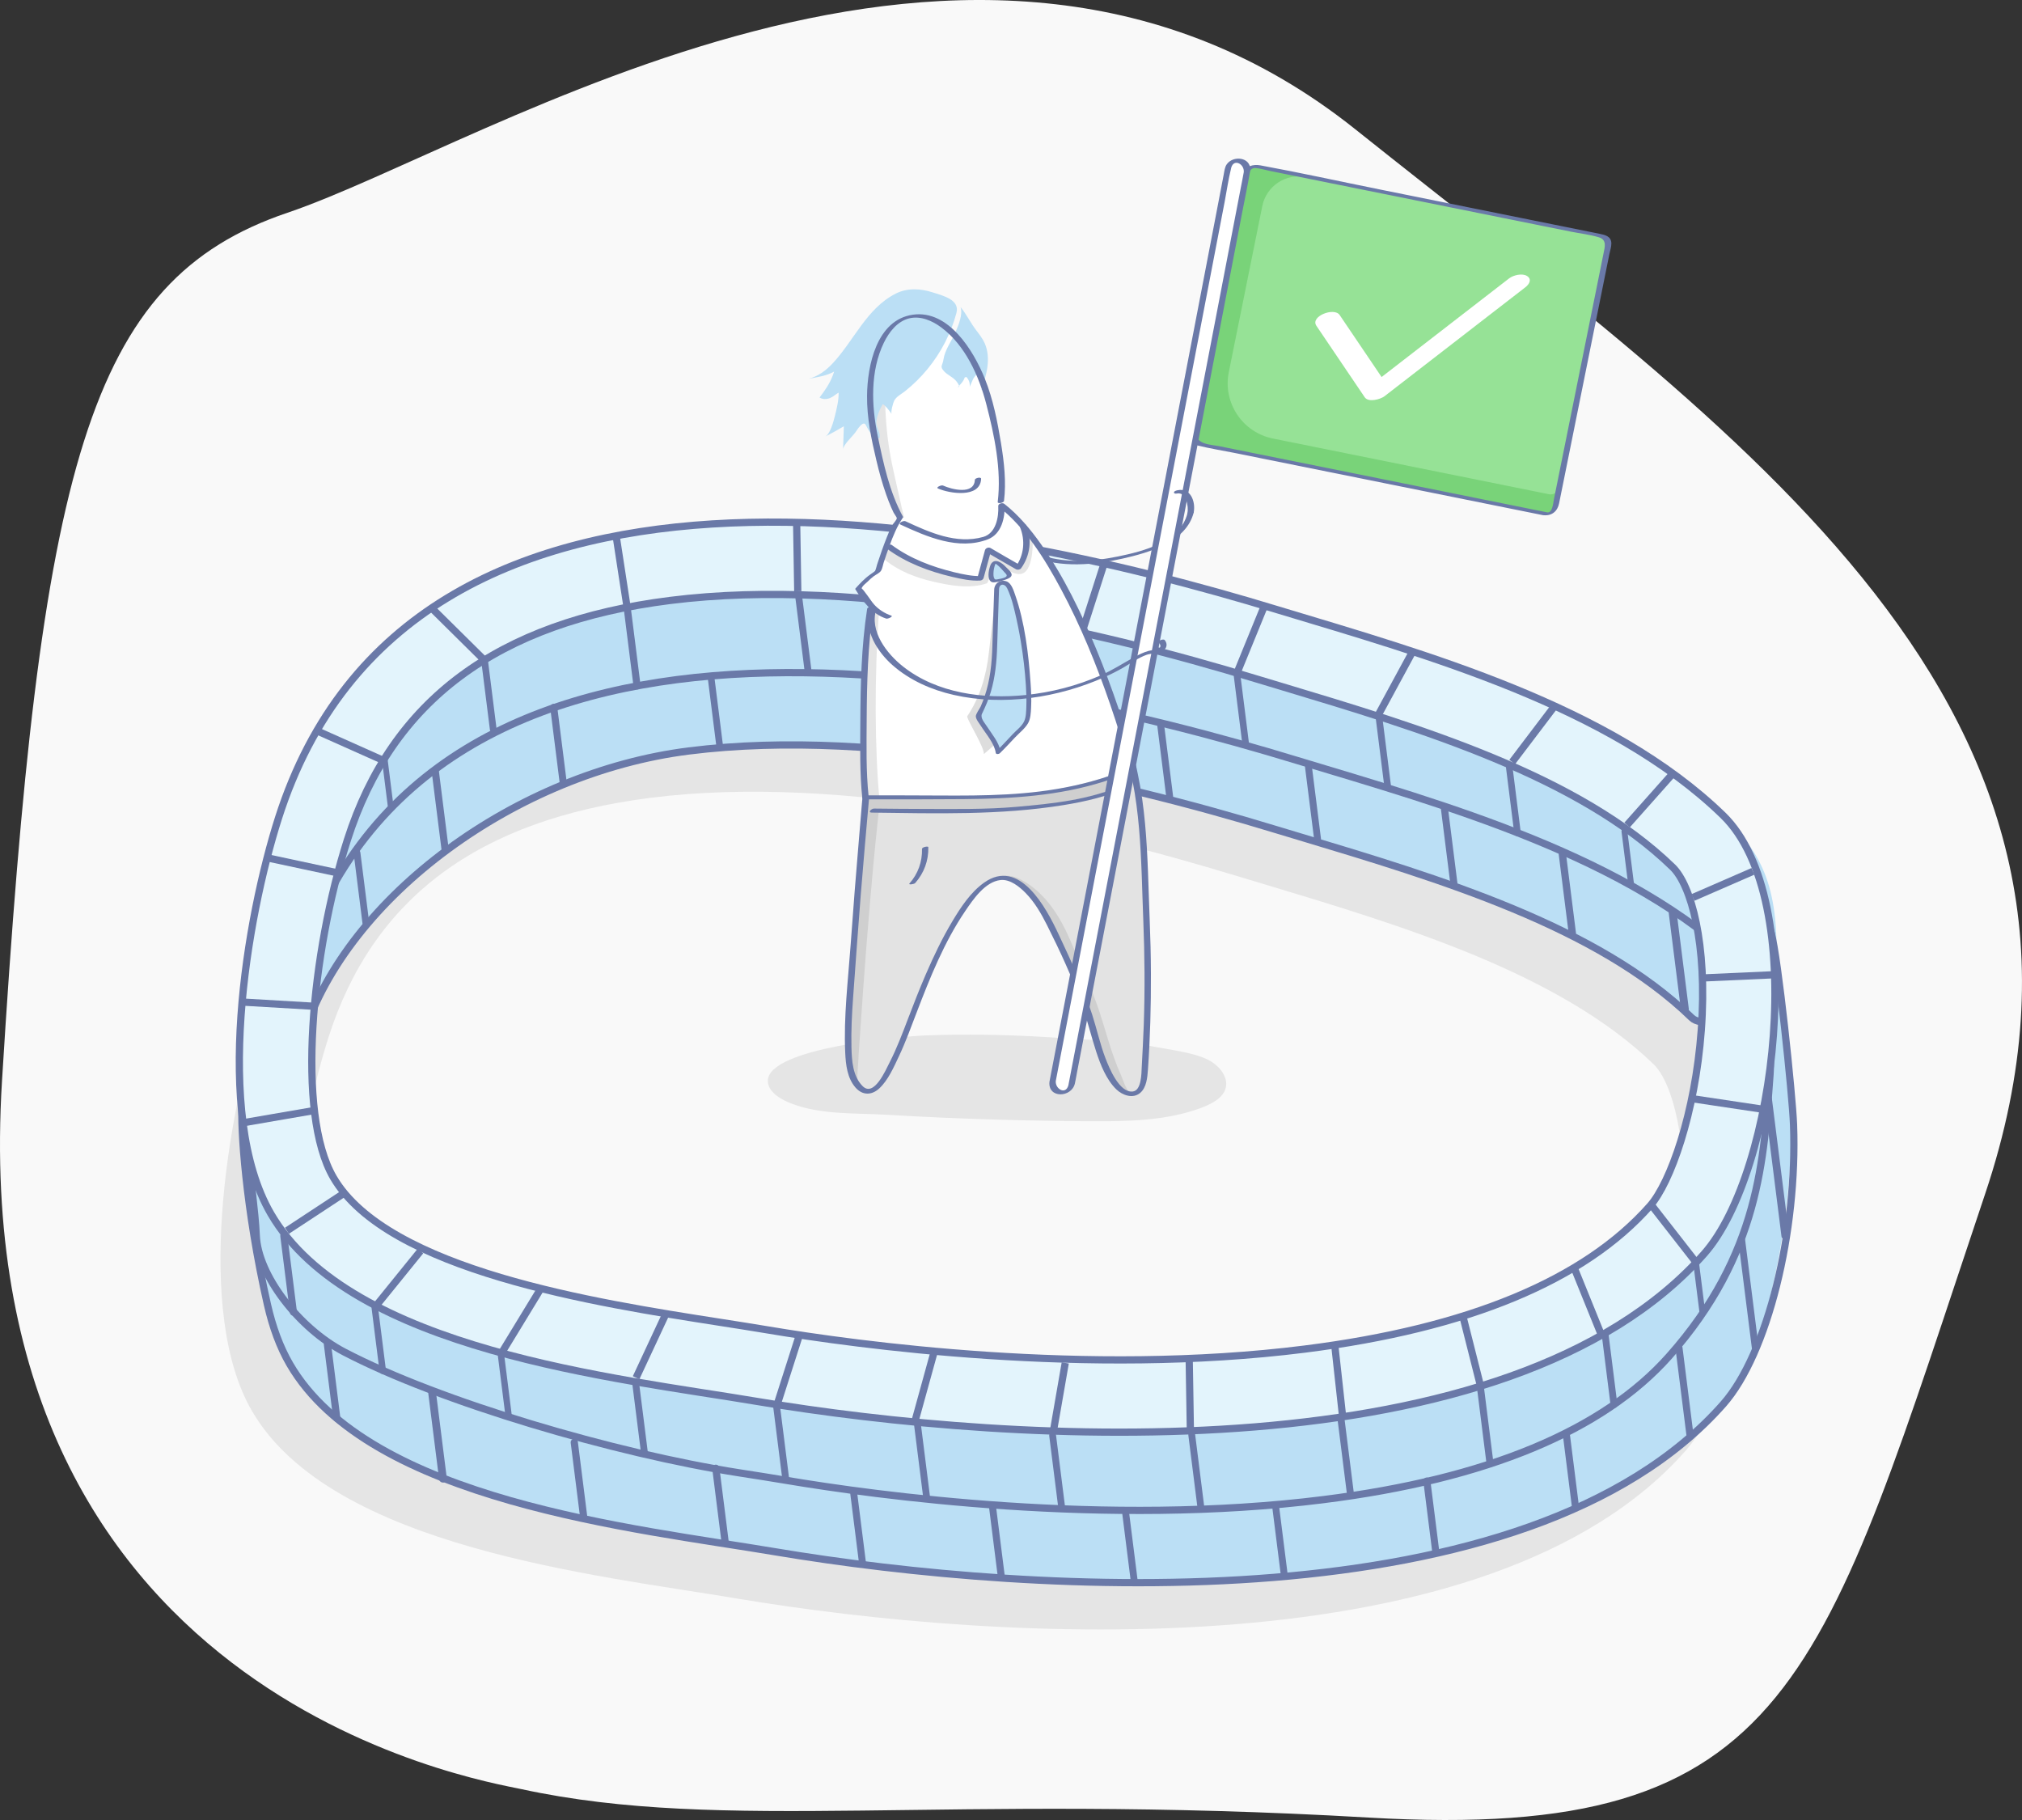 <?xml version="1.0" encoding="UTF-8"?> <!-- Generator: Adobe Illustrator 16.0.0, SVG Export Plug-In . SVG Version: 6.00 Build 0) --> <svg xmlns="http://www.w3.org/2000/svg" xmlns:xlink="http://www.w3.org/1999/xlink" id="Capa_1" x="0px" y="0px" width="529.996px" height="477px" viewBox="556 0 529.996 477" xml:space="preserve"><rect x="556" y="0" width="529.996" height="477" fill="#333333" stroke="none"/> <g> <path fill="#F9F9F9" d="M692.683,468.911c-11.224-2.43-146.087-24.299-136.16-185.6c9.929-161.298,22.39-209.804,74.822-227.552 c52.433-17.747,179.887-101.725,279.901-21.876c100.014,79.85,207.936,151.467,165.107,278.962 c-42.828,127.494-49.842,170.021-161.577,163.517C803.04,469.856,746.058,480.46,692.683,468.911z"></path> </g> <g> <path fill="#E5E5E5" d="M1002.68,265.382c-29.62-28.738-78.001-42.154-116.641-53.827 c-80.775-24.669-227.438-53.571-261.971,54.508c-8.367,26.183-17.206,77.641-2.007,103.761 c20.88,35.877,90.843,43.032,127.065,49.117c68.589,11.519,197.41,19.337,248.635-38.654 C1016.728,358.814,1025.492,287.514,1002.68,265.382z M996.992,321.694c-1.605,21.851-8.117,40.033-13.428,46.048 c-17.236,19.513-47.688,32.145-90.5,37.541c-0.003,0-0.003,0-0.006,0c-57.159,7.203-117.503-1.115-140.793-5.026 c-3.853-0.647-8.022-1.299-12.437-1.986c-32.618-5.089-87.208-13.606-101.392-37.975c-9.804-16.852-5.725-59.04,3.68-88.465 c11.669-36.525,39.313-57.05,84.513-62.747c50.578-6.375,111.597,7.679,153.875,20.59c2.131,0.644,4.234,1.276,6.362,1.917 c36.514,10.97,77.9,23.406,102.619,47.39C994.271,283.623,998.662,298.97,996.992,321.694z"></path> <path fill="#BBDFF5" d="M1007.621,213.676c-29.619-28.737-78.001-42.153-116.642-53.827 c-80.774-24.669-227.435-53.57-261.971,54.508c-7.702,24.101-15.785,69.602-5.171,97.061c-0.044,1.131-1.392-1.52-1.413-0.395 c-0.299,16.227,3.143,35.524,9.55,46.535c20.878,35.877,90.842,43.033,127.063,49.116c68.588,11.519,197.414,19.337,248.636-38.654 c13.114-14.846,20.657-60.363,17.058-93.046c-0.787-7.149-1.16-14.896-3.189-20.215 C1022.494,233.041,1018.284,224.021,1007.621,213.676z M1002.402,269.929c-1.606,21.852-8.119,40.034-13.43,46.048 c-17.236,19.514-47.688,32.145-90.498,37.541c-0.003,0-0.003,0-0.006,0c-57.16,7.204-117.503-1.115-140.794-5.028 c-3.853-0.646-8.022-1.296-12.436-1.985c-32.618-5.088-87.209-13.604-101.391-37.974c-5.424-9.32-6.593-26.395-4.971-44.77 c14.95-33.322,56.103-61.703,98.132-67c50.58-6.375,111.597,7.679,153.878,20.591c2.128,0.644,4.233,1.275,6.359,1.916 c36.515,10.971,77.901,23.406,102.621,47.389c0.67,0.652,1.596,0.957,2.677,1.078 C1002.503,268.458,1002.456,269.189,1002.402,269.929z"></path> <path fill="none" stroke="#6A79A8" stroke-width="1.895" stroke-miterlimit="10" d="M895.952,199.29 c-80.775-24.668-227.436-53.57-261.973,54.509c-4.063,12.716-13.025,16.914-14.502,35.756c-0.446,5.675,0.869,27.112,6.635,52.413 c1.318,5.782,3.23,11.067,5.862,15.591c20.878,35.877,90.842,43.033,127.063,49.116c68.588,11.519,197.414,19.337,248.636-38.654 c11.687-13.229,19.497-45.368,18.44-73.272c-0.3-7.903-4.037-43.626-5.876-50.325c-2.203-8.037-2.868,13.33-7.647,8.694 C982.971,224.38,934.592,210.964,895.952,199.29z"></path> <path fill="none" stroke="#6A79A8" stroke-width="1.895" stroke-miterlimit="10" d="M902.972,393.02 c-57.161,7.203-117.505-1.117-140.797-5.029c-3.85-0.648-8.02-1.297-12.435-1.985c-32.617-5.09-78.523-18.608-103.512-31.67 c-11.939-6.24-22.647-20.162-23.059-30.551c-0.5-12.651-5.584-32.97,2.354-47.693c5.36-9.941,7.795,2.064,9.946-4.66 c11.669-36.525,55.873-68.915,101.071-74.612c50.579-6.375,111.596,7.679,153.876,20.591c2.129,0.645,4.233,1.276,6.36,1.915 c36.515,10.972,77.901,23.408,102.62,47.391c4.786,4.642,22.235-7.889,20.564,14.834c-1.604,21.852-2.654,47.122-26.488,73.927 c-17.298,19.457-47.686,32.146-90.497,37.541C902.974,393.018,902.974,393.018,902.972,393.02z"></path> <path fill="#E3F4FC" d="M1007.621,213.676c-29.619-28.737-78.001-42.153-116.642-53.827 c-80.774-24.669-227.435-53.57-261.971,54.508c-8.366,26.183-17.204,77.639-2.006,103.762 c20.878,35.876,90.843,43.031,127.064,49.115c68.589,11.52,197.412,19.336,248.635-38.655 C1021.669,307.106,1030.431,235.809,1007.621,213.676z M1001.932,269.988c-1.605,21.852-8.116,40.034-13.43,46.049 c-17.235,19.514-47.687,32.144-90.499,37.541c-0.002,0-0.002,0-0.005,0c-57.159,7.203-117.503-1.116-140.794-5.028 c-3.852-0.646-8.021-1.297-12.436-1.986c-32.616-5.087-87.208-13.604-101.39-37.973c-9.805-16.852-5.727-59.041,3.677-88.465 c11.672-36.525,39.314-57.049,84.513-62.747c50.58-6.375,111.598,7.678,153.876,20.591c2.131,0.644,4.234,1.274,6.361,1.915 c36.515,10.971,77.901,23.407,102.62,47.39C999.212,231.917,1003.602,247.264,1001.932,269.988z"></path> <path fill="none" stroke="#6A79A8" stroke-width="1.895" stroke-miterlimit="10" d="M897.999,353.577 c-57.159,7.203-117.503-1.116-140.794-5.028c-3.852-0.646-8.021-1.297-12.436-1.986c-32.616-5.087-87.208-13.604-101.39-37.973 c-9.805-16.852-5.727-59.041,3.677-88.465c11.672-36.525,39.314-57.049,84.513-62.747c50.58-6.375,111.598,7.678,153.876,20.591 c2.131,0.644,4.234,1.274,6.361,1.915c36.515,10.971,77.901,23.407,102.62,47.39c4.786,4.643,9.176,19.99,7.506,42.713 c-1.605,21.852-8.116,40.034-13.43,46.049c-17.235,19.514-47.687,32.144-90.499,37.541 C898.001,353.577,898.001,353.577,897.999,353.577z"></path> <line fill="none" stroke="#6A79A8" stroke-width="1.895" stroke-linecap="round" stroke-miterlimit="10" x1="708.976" y1="397.451" x2="706.529" y2="378.029"></line> <line fill="none" stroke="#6A79A8" stroke-width="1.895" stroke-linecap="round" stroke-miterlimit="10" x1="644.271" y1="371.688" x2="641.824" y2="352.264"></line> <line fill="none" stroke="#6A79A8" stroke-width="2.038" stroke-linecap="round" stroke-miterlimit="10" x1="672.102" y1="387.541" x2="669.269" y2="365.062"></line> <line fill="none" stroke="#6A79A8" stroke-width="1.854" stroke-linecap="round" stroke-miterlimit="10" x1="632.912" y1="343.903" x2="630.389" y2="323.878"></line> <line fill="none" stroke="#6A79A8" stroke-width="1.705" stroke-linecap="round" stroke-miterlimit="10" x1="656.325" y1="359.262" x2="654.19" y2="342.324"></line> <line fill="none" stroke="#6A79A8" stroke-width="1.489" stroke-linecap="round" stroke-miterlimit="10" x1="658.437" y1="211.621" x2="656.81" y2="198.709"></line> <line fill="none" stroke="#6A79A8" stroke-width="1.773" stroke-linecap="round" stroke-miterlimit="10" x1="651.889" y1="241.868" x2="649.581" y2="223.556"></line> <line fill="none" stroke="#6A79A8" stroke-width="1.891" stroke-linecap="round" stroke-miterlimit="10" x1="672.695" y1="222.793" x2="670.069" y2="201.962"></line> <line fill="none" stroke="#6A79A8" stroke-width="1.854" stroke-linecap="round" stroke-miterlimit="10" x1="703.663" y1="205.404" x2="701.139" y2="185.384"></line> <line fill="none" stroke="#6A79A8" stroke-width="1.75" stroke-linecap="round" stroke-miterlimit="10" x1="744.624" y1="195.378" x2="742.374" y2="177.533"></line> <line fill="none" stroke="#6A79A8" stroke-width="1.864" stroke-linecap="round" stroke-miterlimit="10" x1="722.979" y1="179.758" x2="720.429" y2="159.52"></line> <line fill="none" stroke="#6A79A8" stroke-width="1.75" stroke-linecap="round" stroke-miterlimit="10" x1="790.083" y1="196.501" x2="787.833" y2="178.656"></line> <line fill="none" stroke="#6A79A8" stroke-width="1.75" stroke-linecap="round" stroke-miterlimit="10" x1="825.534" y1="200.654" x2="823.285" y2="182.81"></line> <line fill="none" stroke="#6A79A8" stroke-width="1.803" stroke-linecap="round" stroke-miterlimit="10" x1="767.753" y1="175.44" x2="765.367" y2="156.509"></line> <line fill="none" stroke="#6A79A8" stroke-width="1.803" stroke-linecap="round" stroke-miterlimit="10" x1="803.994" y1="178.831" x2="801.606" y2="159.899"></line> <line fill="none" stroke="#6A79A8" stroke-width="1.803" stroke-linecap="round" stroke-miterlimit="10" x1="841.703" y1="185.132" x2="839.317" y2="166.199"></line> <line fill="none" stroke="#6A79A8" stroke-width="1.75" stroke-linecap="round" stroke-miterlimit="10" x1="882.521" y1="195.019" x2="880.272" y2="177.175"></line> <line fill="none" stroke="#6A79A8" stroke-width="1.75" stroke-linecap="round" stroke-miterlimit="10" x1="919.722" y1="206.027" x2="917.472" y2="188.182"></line> <line fill="none" stroke="#6A79A8" stroke-width="1.718" stroke-linecap="round" stroke-miterlimit="10" x1="953.766" y1="218.314" x2="951.6" y2="201.123"></line> <line fill="none" stroke="#6A79A8" stroke-width="1.534" stroke-linecap="round" stroke-miterlimit="10" x1="983.514" y1="231.586" x2="981.787" y2="217.878"></line> <line fill="none" stroke="#6A79A8" stroke-width="1.864" stroke-linecap="round" stroke-miterlimit="10" x1="937.131" y1="231.905" x2="934.581" y2="211.669"></line> <line fill="none" stroke="#6A79A8" stroke-width="1.913" stroke-linecap="round" stroke-miterlimit="10" x1="968.131" y1="244.577" x2="965.443" y2="223.254"></line> <line fill="none" stroke="#6A79A8" stroke-width="2.081" stroke-linecap="round" stroke-miterlimit="10" x1="997.624" y1="264.49" x2="994.444" y2="239.257"></line> <line fill="none" stroke="#6A79A8" stroke-width="1.803" stroke-linecap="round" stroke-miterlimit="10" x1="862.594" y1="208.805" x2="860.208" y2="189.873"></line> <line fill="none" stroke="#6A79A8" stroke-width="1.803" stroke-linecap="round" stroke-miterlimit="10" x1="901.344" y1="219.838" x2="898.958" y2="200.906"></line> <line fill="none" stroke="#6A79A8" stroke-width="1.761" stroke-linecap="round" stroke-miterlimit="10" x1="685.286" y1="191.141" x2="683.009" y2="173.079"></line> <line fill="none" stroke="#6A79A8" stroke-width="1.673" stroke-linecap="round" stroke-miterlimit="10" x1="689.335" y1="371.172" x2="687.28" y2="354.862"></line> <line fill="none" stroke="#6A79A8" stroke-width="1.792" stroke-linecap="round" stroke-miterlimit="10" x1="724.955" y1="381.055" x2="722.595" y2="362.345"></line> <line fill="none" stroke="#6A79A8" stroke-width="1.792" stroke-linecap="round" stroke-miterlimit="10" x1="761.912" y1="387.295" x2="759.553" y2="368.586"></line> <line fill="none" stroke="#6A79A8" stroke-width="1.792" stroke-linecap="round" stroke-miterlimit="10" x1="798.847" y1="392.116" x2="796.489" y2="373.407"></line> <line fill="none" stroke="#6A79A8" stroke-width="1.792" stroke-linecap="round" stroke-miterlimit="10" x1="834.265" y1="394.918" x2="831.908" y2="376.209"></line> <line fill="none" stroke="#6A79A8" stroke-width="1.792" stroke-linecap="round" stroke-miterlimit="10" x1="870.729" y1="394.744" x2="868.372" y2="376.035"></line> <line fill="none" stroke="#6A79A8" stroke-width="1.829" stroke-linecap="round" stroke-miterlimit="10" x1="910.008" y1="391.847" x2="907.552" y2="372.361"></line> <line fill="none" stroke="#6A79A8" stroke-width="1.79" stroke-linecap="round" stroke-miterlimit="10" x1="979.044" y1="368.14" x2="976.693" y2="349.483"></line> <line fill="none" stroke="#6A79A8" stroke-width="1.506" stroke-linecap="round" stroke-miterlimit="10" x1="1002.227" y1="344.054" x2="1000.562" y2="330.838"></line> <line fill="none" stroke="#6A79A8" stroke-width="1.829" stroke-linecap="round" stroke-miterlimit="10" x1="946.561" y1="383.609" x2="944.105" y2="364.12"></line> <line fill="none" stroke="#6A79A8" stroke-width="1.895" stroke-linecap="round" stroke-miterlimit="10" x1="746.077" y1="404.239" x2="743.628" y2="384.816"></line> <line fill="none" stroke="#6A79A8" stroke-width="1.823" stroke-linecap="round" stroke-miterlimit="10" x1="782.043" y1="409.397" x2="779.777" y2="391.41"></line> <line fill="none" stroke="#6A79A8" stroke-width="1.839" stroke-linecap="round" stroke-miterlimit="10" x1="818.454" y1="413.171" x2="816.148" y2="394.881"></line> <line fill="none" stroke="#6A79A8" stroke-width="1.814" stroke-linecap="round" stroke-miterlimit="10" x1="853.313" y1="414.473" x2="851.069" y2="396.674"></line> <line fill="none" stroke="#6A79A8" stroke-width="1.804" stroke-linecap="round" stroke-miterlimit="10" x1="892.618" y1="412.71" x2="890.399" y2="395.109"></line> <line fill="none" stroke="#6A79A8" stroke-width="1.854" stroke-linecap="round" stroke-miterlimit="10" x1="932.346" y1="406.75" x2="930.002" y2="388.154"></line> <line fill="none" stroke="#6A79A8" stroke-width="1.854" stroke-linecap="round" stroke-miterlimit="10" x1="968.962" y1="394.992" x2="966.618" y2="376.395"></line> <line fill="none" stroke="#6A79A8" stroke-width="1.854" stroke-linecap="round" stroke-miterlimit="10" x1="998.948" y1="375.973" x2="996.09" y2="353.306"></line> <line fill="none" stroke="#6A79A8" stroke-width="1.798" stroke-linecap="round" stroke-miterlimit="10" x1="1016.091" y1="353.299" x2="1012.536" y2="325.087"></line> <line fill="none" stroke="#6A79A8" stroke-width="2.025" stroke-linecap="round" stroke-miterlimit="10" x1="1023.953" y1="323.888" x2="1019.439" y2="288.083"></line> <path fill="#BBDFF5" d="M678.375,287.397"></path> <path fill="none" stroke="#6A79A8" stroke-width="1.895" stroke-miterlimit="10" d="M890.979,159.849 c-80.774-24.669-227.435-53.57-261.971,54.508c-8.366,26.183-17.204,77.639-2.006,103.762 c20.878,35.876,90.843,43.031,127.064,49.115c68.589,11.52,197.412,19.336,248.635-38.655 c18.968-21.474,27.729-92.77,4.919-114.903C978.001,184.939,929.62,171.523,890.979,159.849z"></path> <path fill="#BBDFF5" d="M656.004,199.31"></path> <line fill="none" stroke="#6A79A8" stroke-width="1.895" stroke-miterlimit="10" x1="656.884" y1="199.485" x2="638.397" y2="191.232"></line> <line fill="none" stroke="#6A79A8" stroke-width="1.895" stroke-miterlimit="10" x1="683.009" y1="173.079" x2="669.622" y2="159.839"></line> <line fill="none" stroke="#6A79A8" stroke-width="1.895" stroke-miterlimit="10" x1="720.429" y1="159.52" x2="717.611" y2="141.205"></line> <line fill="none" stroke="#6A79A8" stroke-width="1.895" stroke-miterlimit="10" x1="765.106" y1="154.953" x2="764.808" y2="136.686"></line> <line fill="none" stroke="#6A79A8" stroke-width="1.895" stroke-miterlimit="10" x1="801.646" y1="158.929" x2="806.521" y2="140.866"></line> <line fill="none" stroke="#6A79A8" stroke-width="1.895" stroke-miterlimit="10" x1="839.668" y1="165.577" x2="845.212" y2="148.289"></line> <line fill="none" stroke="#6A79A8" stroke-width="1.895" stroke-miterlimit="10" x1="880.438" y1="175.884" x2="887.214" y2="159.299"></line> <line fill="none" stroke="#6A79A8" stroke-width="1.895" stroke-miterlimit="10" x1="917.336" y1="187.25" x2="926.156" y2="170.98"></line> <line fill="none" stroke="#6A79A8" stroke-width="1.895" stroke-miterlimit="10" x1="952.372" y1="199.709" x2="963.165" y2="185.478"></line> <line fill="none" stroke="#6A79A8" stroke-width="1.895" stroke-miterlimit="10" x1="982.483" y1="216.221" x2="994.507" y2="202.693"></line> <line fill="none" stroke="#6A79A8" stroke-width="1.895" stroke-miterlimit="10" x1="999.751" y1="235.211" x2="1015.477" y2="228.366"></line> <line fill="none" stroke="#6A79A8" stroke-width="1.895" stroke-miterlimit="10" x1="1002.694" y1="256.291" x2="1020.327" y2="255.499"></line> <line fill="none" stroke="#6A79A8" stroke-width="1.895" stroke-miterlimit="10" x1="988.972" y1="315.977" x2="1000.562" y2="330.838"></line> <line fill="none" stroke="#6A79A8" stroke-width="1.895" stroke-miterlimit="10" x1="999.242" y1="287.903" x2="1017.901" y2="290.698"></line> <line fill="none" stroke="#6A79A8" stroke-width="1.895" stroke-miterlimit="10" x1="975.934" y1="350.333" x2="968.876" y2="332.917"></line> <line fill="none" stroke="#6A79A8" stroke-width="1.895" stroke-miterlimit="10" x1="944.128" y1="363.494" x2="939.571" y2="345.477"></line> <line fill="none" stroke="#6A79A8" stroke-width="1.895" stroke-miterlimit="10" x1="907.883" y1="370.924" x2="905.893" y2="352.868"></line> <line fill="none" stroke="#6A79A8" stroke-width="1.895" stroke-miterlimit="10" x1="868.008" y1="374.519" x2="867.708" y2="356.251"></line> <line fill="none" stroke="#6A79A8" stroke-width="1.895" stroke-miterlimit="10" x1="832.071" y1="375.331" x2="835.22" y2="357.199"></line> <line fill="none" stroke="#6A79A8" stroke-width="1.895" stroke-miterlimit="10" x1="795.919" y1="372.164" x2="800.829" y2="354.385"></line> <line fill="none" stroke="#6A79A8" stroke-width="1.895" stroke-miterlimit="10" x1="759.553" y1="368.586" x2="765.417" y2="350.267"></line> <line fill="none" stroke="#6A79A8" stroke-width="1.895" stroke-miterlimit="10" x1="722.732" y1="361.082" x2="730.387" y2="344.671"></line> <line fill="none" stroke="#6A79A8" stroke-width="1.895" stroke-miterlimit="10" x1="687.807" y1="354.044" x2="697.999" y2="337.313"></line> <line fill="none" stroke="#6A79A8" stroke-width="1.895" stroke-miterlimit="10" x1="654.605" y1="342.201" x2="666.205" y2="327.878"></line> <line fill="none" stroke="#6A79A8" stroke-width="1.895" stroke-miterlimit="10" x1="631.212" y1="322.565" x2="645.74" y2="313.011"></line> <line fill="none" stroke="#6A79A8" stroke-width="1.895" stroke-miterlimit="10" x1="619.64" y1="294.277" x2="638.114" y2="291.09"></line> <line fill="none" stroke="#6A79A8" stroke-width="1.895" stroke-miterlimit="10" x1="619.079" y1="262.598" x2="638.877" y2="263.761"></line> <line fill="none" stroke="#6A79A8" stroke-width="1.895" stroke-miterlimit="10" x1="626.043" y1="224.824" x2="644.561" y2="228.782"></line> </g> <g id="_x2018_ëîé_x5F_1_x5F_1_x5F_"> </g> <path id="XMLID_15_" fill="#E5E5E5" d="M757.26,283.194c-0.02,0.534,0.098,1.092,0.363,1.669c0.93,2.027,3.313,3.366,5.696,4.305 c7.751,3.052,16.757,2.503,25.085,2.997c9.739,0.577,19.488,1.001,29.24,1.282c7.909,0.229,15.819,0.361,23.73,0.409 c9.949,0.06,20.219-0.06,29.377-3.468c2.639-0.982,5.336-2.358,6.308-4.603c1.334-3.082-1.288-6.624-4.828-8.237 c-4.121-1.877-10.234-2.51-14.856-3.439c-6.822-1.373-14.366-1.428-21.327-1.93c-12.466-0.9-24.989-1.298-37.464-0.808 C792.183,271.624,757.544,274.635,757.26,283.194z"></path> <g> <g> <path fill="#6A79A8" d="M826.683,146.006c7.519,2.809,15.916,2.121,23.601,0.387c6.797-1.533,16.721-4.347,18.615-12.14 c0.136-0.558-1.521-0.282-1.648,0.258c-1.833,7.528-11.63,9.986-18.2,11.33c-6.905,1.41-14.341,1.873-21.053-0.633 C827.523,145.031,826.024,145.761,826.683,146.006L826.683,146.006z"></path> </g> <g> <path fill="#CFCFCF" d="M856.856,241.116c0.345-12.5-1.896-28.388-4.084-40.771c-0.498-2.807-7.843,1.747-11.309,2.077 c-5.296,0.501-10.665,1.093-16.001,1.054c-10.445-0.078-40.716-6.431-40.716-6.431c-1.118,0.049-3.761,34.931-4,37.919 c-0.771,9.71-1.761,19.374-1.954,29.125c-0.104,5.238-1.923,16.583,2.558,20.944c0.475,0.458,0.885,0.911,1.616,1.028 c3.249,0.522,5.903-4.893,6.978-6.811c6.928-12.346,8.909-26.403,15.246-39.029c1.422-2.832,3.078-5.695,5.794-7.605 c2.633-1.849,6.906-3.913,10.059-2.15c6.798,3.796,10.607,12.859,13.771,19.234c2.659,5.357,4.864,10.899,6.587,16.555 c1.622,5.326,2.649,10.776,5.63,15.683c1.222,2.021,2.693,4.438,5.416,4.717c3.313,0.34,3.566-8.021,3.805-9.609 c1.123-7.504,0.726-14.974,0.902-22.503C857.256,250.087,856.73,245.573,856.856,241.116z"></path> <path fill="#E3E3E3" d="M856.511,241.091c0.347-12.502-0.68-26.554-3.739-40.746c-0.602-2.785-7.843,1.747-11.309,2.077 c-5.296,0.501-10.665,1.093-16.001,1.054c-10.445-0.078-37.193-6.426-37.193-6.426c-0.656,2.242-3.081,26.588-3.307,29.063 c-1.311,14.346-2.443,28.707-3.402,43.079c-0.208,3.107-0.468,6.221-0.614,9.331c-0.083,1.787-0.607,4.896,0.404,6.511 c0.354,0.563,0.885,0.911,1.616,1.028c3.249,0.522,5.557-4.913,6.63-6.826c6.927-12.35,8.478-24.983,17.657-39.002 c1.735-2.649,3.421-5.691,6.138-7.601c4.399-3.092,6.336-4.338,11.006-1.651c5.606,3.225,9.371,9.134,11.906,14.951 c2.558,5.867,5.3,11.813,7.407,17.86c2.089,5.988,3.5,12.274,6.149,18.048c0.601,1.312,1.52,4.901,3.12,4.794 c1.121-0.077,1.869-1.539,2.279-2.432c1.016-2.208,0.624-4.756,0.98-7.142c1.122-7.504,0.394-15.017,0.568-22.548 C856.915,250.058,856.387,245.546,856.511,241.091z"></path> <g> <path fill="#CFCFCF" d="M785.533,212.532c8.585,0.283,17.21-0.022,25.791-0.338c8.104-0.297,16.135-0.771,24.133-2.204 c5.9-1.055,11.761-2.413,17.288-4.77c1.001-0.427,1.778-1.714,1.095-2.705c-0.752-1.091-2.408-0.797-3.41-0.371 c-8.347,3.558-17.96,4.921-26.955,5.617c-7.943,0.616-15.94,0.785-23.903,0.933c-4.141,0.078-8.291,0.157-12.432,0.02 c-1.203-0.04-2.712,0.377-3.203,1.624C783.505,211.431,784.399,212.494,785.533,212.532L785.533,212.532z"></path> </g> <g> <path fill="#6A79A8" d="M857.348,241.004c-0.34-8.375-0.438-16.767-1.212-25.117c-0.399-4.302-0.967-8.596-1.859-12.823 c-0.507-2.403-0.595-4.535-3.502-4.144c-2.618,0.351-5.033,1.736-7.535,2.516c-1.628,0.51-3.336,0.557-5.027,0.717 c-2.442,0.232-4.889,0.454-7.339,0.592c-5.674,0.317-11.157-0.209-16.766-1.022c-9.373-1.355-18.693-3.13-27.97-5.04 c-0.731-0.15-1.51-0.433-2.142,0.142c-1.087,0.99-1.041,3.611-1.196,4.926c-0.692,5.864-1.11,11.786-1.617,17.666 c-0.81,9.41-1.544,18.826-2.221,28.244c-0.678,9.366-1.85,18.854-1.417,28.25c0.146,3.164,0.534,6.669,2.715,9.143 c1.814,2.063,4.226,2.043,6.22,0.195c2.317-2.14,3.832-5.642,5.148-8.429c1.761-3.731,3.166-7.617,4.64-11.467 c3.493-9.123,7.223-18.459,12.732-26.578c2.059-3.04,5.221-7.697,9.252-8.129c2.518-0.267,4.979,1.755,6.612,3.428 c2.334,2.39,4.041,5.34,5.531,8.302c3.426,6.816,6.675,13.787,9.204,20.987c1.418,4.034,2.406,8.188,3.729,12.251 c1.107,3.403,2.636,7.313,5.257,9.874c1.598,1.559,4.364,2.568,6.278,0.944c1.66-1.405,1.886-4.052,2.028-6.068 c0.589-8.356,0.814-16.755,0.784-25.131C857.659,250.488,857.542,245.744,857.348,241.004c-0.034-0.844-1.703-0.541-1.675,0.172 c0.371,9.149,0.443,18.311,0.125,27.465c-0.126,3.688-0.347,7.367-0.533,11.051c-0.083,1.68-0.066,6.098-2.33,6.371 c-3.545,0.435-6.216-6.234-7.155-8.663c-1.449-3.747-2.279-7.696-3.514-11.513c-2.353-7.294-5.576-14.147-8.815-21.073 c-3.253-6.958-10.257-20.087-19.52-13.476c-3.509,2.505-6.04,6.354-8.23,9.994c-2.7,4.485-4.96,9.233-7.036,14.035 c-1.636,3.78-3.132,7.618-4.597,11.464c-1.485,3.9-2.95,7.812-4.848,11.53c-1.052,2.062-4.128,9.283-7.116,6.296 c-2.586-2.589-2.828-6.6-2.922-10.048c-0.118-4.398,0.117-8.795,0.431-13.187c0.64-8.923,1.295-17.848,1.993-26.768 c0.688-8.719,1.479-17.422,2.25-26.133c0.151-1.722,0.26-3.446,0.43-5.166c0.113-1.154,0.238-2.307,0.41-3.452 c0.076-0.504,0.678-2.012,0.537-2.44c-0.1-0.299-1.163-0.107-0.883,0.15c0.056,0.048,0.247,0.041,0.312,0.063 c0.412,0.156,0.924,0.192,1.356,0.28c1.59,0.324,3.182,0.642,4.775,0.955c4.899,0.961,9.809,1.879,14.731,2.718 c5.039,0.858,10.1,1.675,15.189,2.163c6.679,0.639,13.368-0.064,20.019-0.722c2.614-0.26,4.945-1.355,7.394-2.238 c0.785-0.284,2.532-1.152,3.368-0.755c0.537,0.253,0.537,0.85,0.666,1.387c0.257,1.085,0.492,2.178,0.709,3.274 c1.609,8.208,2.099,16.591,2.408,24.935c0.141,3.833,0.24,7.668,0.396,11.501C855.708,242.02,857.377,241.717,857.348,241.004z"></path> </g> <g> <path fill="#6A79A8" d="M784.5,212.974c16.734,0.208,33.684,0.722,50.263-1.969c5.73-0.929,11.468-2.25,16.769-4.668 c1.044-0.477,0.082-1.145-0.705-0.787c-8.845,4.039-18.919,5.087-28.51,5.922c-8.024,0.698-16.159,0.553-24.206,0.539 c-4.339-0.009-8.676-0.043-13.015-0.096C784.397,211.906,783.377,212.96,784.5,212.974L784.5,212.974z"></path> </g> <g> <path fill="#6A79A8" d="M797.672,222.496c0.085,3.382-1.054,6.523-3.295,9.058c-0.362,0.407,1.225,0.198,1.51-0.123 c2.328-2.635,3.525-5.896,3.438-9.414C799.316,221.7,797.66,221.986,797.672,222.496L797.672,222.496z"></path> </g> </g> <g> <path fill="#E5E5E5" d="M782.85,208.973c-1.335-8.186-0.151-16.053-0.239-24.182c-0.049-4.495-0.281-9.02,0.017-13.505 c0.148-2.228,0.343-4.453,0.594-6.671c0.208-1.841,1.024-4.197,0.915-5.999c-0.106-1.726-1.623-2.885-2.665-4.051 c1.155-1.747,2.921-2.884,4.198-4.5c1.157-1.464,1.14-3.553,1.753-5.305c1.243-3.562,2.823-7.064,5.04-10.134 c3.924-5.432,9.763-8.466,16.514-7.274c0.658,0.116,1.312,0.267,1.955,0.444c18.548,5.092,36.47,50.337,42.089,73.476 c0,0-17.453,7.175-35.619,7.512C808.638,208.947,782.85,208.973,782.85,208.973z"></path> <path fill="#E5E5E5" d="M815.885,107.946C812.559,92.362,803.002,81.193,794.539,83c-8.462,1.806-12.629,15.903-9.303,31.488 c0.077,0.36,0.462,2.156,0.597,2.792c1.844,8.641,3.865,14.505,6.043,18.42c4.48,8.05,15.591,9.438,15.591,9.438 s9.838-5.787,10.907-14.067c0.584-4.531,0.102-10.991-1.891-20.332C816.35,110.121,815.966,108.326,815.885,107.946z"></path> <path fill="#FFFFFF" d="M786.513,209.415c-1.224-12.633-1.354-32.524-0.104-49.2c0.074-1.001-0.716-0.386-2.295-1.804 c-1.047-0.942-3.099-4.233-3.099-4.233c2.352-2.022,5.306-4.13,5.919-7.29c0.03-0.156,0.077-0.329,0.209-0.42 c0.235-0.162,0.545,0.032,0.768,0.214c3.632,2.986,8.131,4.707,12.67,5.755c4.493,1.038,9.603,1.977,14.086,0.448 c0.502-0.173,1.28-4.232,1.775-4.412c1.877-0.681,5.17,2.608,7.457,1.873c3.289-1.058,2.788-9.7,2.788-9.7 c10.677,14.21,19.484,38.127,26.332,60.626c0,0-16.198,6.586-35.619,7.512C808.648,209.201,786.513,209.415,786.513,209.415z"></path> <path fill="#FFFFFF" d="M824.587,137.288l-5.762-4.862l-5.468,7.834l-23.108-1.302c-0.458,0.975-1.074,1.969-1.406,2.988 c-0.343,1.059,6.644,5.097,9.812,6.505c2.904,1.29,10.892,2.782,14.027,3.277c1.318,0.207,2.501-7.286,2.501-7.286 c3.174,1.891,7.748,4.26,7.765,4.268C822.942,148.709,827.188,143.137,824.587,137.288z"></path> <path fill="#FFFFFF" d="M816.483,110.739c-0.133-0.618-0.517-2.413-0.598-2.793C812.559,92.362,803.002,81.193,794.539,83 c-3.667,0.782-5.343,3.271-5.772,6.853c-1.115,9.302-1.099,19.29,0.439,28.544c0.581,3.483,1.57,7.533,2.03,9.674 c0.498,2.306,1.729,7.576,1.729,7.576s-1.072,0.155-1.06,0.317c0.006,0.087,0.024,0.178,0.05,0.27 c-1.257,0.782-2.209,1.748-1.706,2.725c0.77,1.495,4.23,5.505,6.398,6.6c1.139,0.576,2.34,1.009,3.575,1.317 c1.795,0.449,3.666,0.637,5.52,0.622c3.063-0.026,5.615-0.949,8.207-2.577c2.659-1.669,6.523-8.072,6.072-11.571 c-0.139-1.069-0.779-1.726-1.676-2.125c0.009-0.051,0.021-0.101,0.027-0.154C818.958,126.54,818.475,120.08,816.483,110.739z"></path> <g> <g> <path fill="#6A79A8" d="M788.478,143.799c5.026,3.721,11.023,5.959,17.083,7.385c2.361,0.556,4.904,1.107,7.351,0.967 c0.404-0.022,0.797-0.285,0.904-0.676c0.681-2.48,1.358-4.958,2.035-7.436c-0.49,0.188-0.979,0.377-1.472,0.565 c2.645,1.53,5.269,3.099,7.935,4.59c0.392,0.219,1.056,0.113,1.33-0.265c2.371-3.264,2.91-7.49,1.372-11.224 c-0.298-0.723-1.938-0.219-1.65,0.477c1.396,3.393,1.067,7.306-1.114,10.308c0.44-0.087,0.886-0.175,1.327-0.264 c-2.663-1.49-5.29-3.059-7.934-4.589c-0.515-0.297-1.313-0.01-1.471,0.566c-0.677,2.48-1.355,4.958-2.036,7.438 c0.303-0.227,0.604-0.451,0.906-0.678c-2.01,0.115-4.802-0.469-6.949-0.993c-5.811-1.419-11.522-3.564-16.351-7.139 C789.17,142.408,787.723,143.242,788.478,143.799L788.478,143.799z"></path> </g> </g> <g> <path fill="#DDDDDD" d="M817.048,155.164c-0.621,5.3-1.261,10.597-1.848,15.901c-0.691,6.274-2.507,11.998-5.711,16.708 c0.501,1.837,4.417,7.892,4.405,9.85c1.279-1.032,6.251-5.562,7.544-6.67c2.588-2.222,1.827-18.796,1.262-23.683 c-0.283-2.458-1.251-13.605-3.529-13.74l-0.835-0.05c-0.653-0.039-1.225,0.658-1.277,1.556 C817.056,155.08,817.052,155.123,817.048,155.164z"></path> <g> <path fill="#BBDFF5" d="M817.223,154.571c-0.177,5.332-0.373,10.665-0.514,15.999c-0.169,6.311-1.499,12.165-4.299,17.127 c0.651,1.79,5.059,7.496,5.212,9.451c1.188-1.139,5.763-6.068,6.96-7.278c2.396-2.43,0.254-18.884-0.717-23.707 c-0.489-2.425-2.384-13.453-4.663-13.396l-0.838,0.018c-0.653,0.016-1.163,0.758-1.142,1.657 C817.224,154.484,817.224,154.528,817.223,154.571z"></path> <g> <path fill="#6A79A8" d="M816.591,154.624c-0.162,4.889-0.341,9.778-0.477,14.666c-0.128,4.518-0.571,8.969-2.043,13.271 c-0.3,0.877-0.643,1.746-1.019,2.596c-0.269,0.602-1.291,1.944-1.274,2.594c0.021,0.799,0.933,1.869,1.331,2.504 c1.307,2.082,3.551,4.572,3.894,7.069c0.059,0.44,0.829,0.326,1.042,0.117c1.384-1.345,2.69-2.771,4.017-4.173 c1.081-1.145,2.599-2.322,3.394-3.699c0.674-1.162,0.737-2.747,0.807-4.049c0.121-2.218,0.013-4.449-0.146-6.663 c-0.537-7.567-1.508-15.739-4.03-22.939c-0.398-1.143-0.973-3.093-2.265-3.55C818.168,151.782,816.598,152.908,816.591,154.624 c-0.003,0.672,1.261,0.485,1.265-0.107c0.002-1.186,0.846-1.584,1.586-1.036c0.481,0.357,0.785,1.218,1.002,1.733 c0.677,1.595,1.113,3.299,1.519,4.978c0.646,2.679,1.191,5.4,1.638,8.12c0.612,3.73,1.054,7.5,1.296,11.272 c0.118,1.842,0.193,3.695,0.124,5.542c-0.047,1.261-0.043,2.82-0.607,3.985c-0.61,1.256-2.035,2.322-2.984,3.326 c-1.397,1.48-2.77,2.996-4.229,4.414c0.347,0.04,0.694,0.079,1.041,0.118c-0.322-2.363-2.348-4.695-3.589-6.641 c-0.623-0.974-1.785-2.176-1.246-3.286c0.898-1.855,1.706-3.701,2.295-5.683c1.179-3.977,1.561-8.046,1.676-12.175 c0.139-4.889,0.315-9.776,0.479-14.666C817.877,153.847,816.611,154.031,816.591,154.624z"></path> </g> </g> <g> <path fill="#BBDFF5" d="M816.283,147.887c0.224-0.459,0.581-0.714,1.239-0.359c0.939,0.503,1.75,1.575,2.468,2.347 c0.595,0.639,0.909,1.107-0.076,1.574c-0.868,0.412-1.984,0.551-2.917,0.807c-1.486,0.413-1.265-2.177-1.1-2.922 C815.994,148.885,816.083,148.304,816.283,147.887z"></path> <g> <path fill="#6A79A8" d="M816.86,147.877c0.147-0.26,0.29,0.008,0.546,0.193c0.232,0.169,0.444,0.366,0.65,0.568 c0.417,0.408,0.789,0.856,1.179,1.287c0.453,0.506,1.1,0.978,0.168,1.412c-0.579,0.271-1.288,0.364-1.91,0.493 c-0.559,0.113-0.783,0.111-0.973-0.451c-0.119-0.355-0.128-0.77-0.119-1.14c0.022-0.817,0.197-1.696,0.503-2.449 c0.142-0.353-1.08-0.197-1.239,0.194c-0.422,1.044-0.916,3.125-0.195,4.167c0.302,0.436,0.758,0.523,1.264,0.464 c0.981-0.113,2.096-0.422,3.018-0.772c0.519-0.196,1.456-0.561,1.414-1.254c-0.044-0.727-1.091-1.526-1.547-2.02 c-0.953-1.031-2.885-2.482-3.91-0.669C815.436,148.377,816.669,148.21,816.86,147.877z"></path> </g> </g> </g> <g> <path fill="#BBDFF5" d="M806.417,87.115c0.772-1.765,2.026-4.743,1.351-6.645c1.524,1.823,2.613,4.147,4.105,6.079 c0.831,1.076,1.671,2.166,2.227,3.407c0.858,1.916,0.989,4.095,0.717,6.176c-0.272,2.083-0.927,4.092-1.593,6.084 c0.281,0.106,0.354-0.383,0.243-0.663c-0.48-1.196-0.961-2.393-1.439-3.588c-0.141,0.322-0.797,1.003-0.939,1.324 c-0.307,0.696-0.612,1.391-0.92,2.087c0.124-0.94-0.217-1.931-0.896-2.592c-0.138,0.051-0.275,0.102-0.412,0.154 c-0.324,1.079-1.152,1.789-1.879,2.65c0.162-0.112,0.323-0.227,0.485-0.342c-0.245-0.599-0.605-1.151-1.054-1.619 c-0.857-0.891-2.063-1.38-2.907-2.27c-1.291-1.361-0.44-1.503-0.208-3.147C803.644,91.758,805.438,89.35,806.417,87.115z"></path> <path fill="#BBDFF5" d="M774.258,98.471c0.137-0.357,0.263-0.719,0.379-1.084c-2.109,1.155-4.313,1.446-6.646,1.864 c2.415-0.588,4.496-2.147,6.202-3.957c5.646-5.993,8.934-14.477,16.608-18.352c3.029-1.532,6.495-1.332,9.649-0.318 c2.663,0.854,7.168,1.903,6.251,5.366c-1.425,5.383-4.056,10.433-7.588,14.734c-1.767,2.15-3.759,4.116-5.943,5.842 c-0.962,0.762-2.198,1.354-2.78,2.423c-0.286,0.528-0.936,2.942-0.702,3.479c-0.113-0.259-2.12-2.877-2.359-2.472 c-0.805,1.365-1.466,3.001-1.619,4.59c-0.136,1.389,1.284,2.992,0.789,4.248c-1.907,0.02-2.822-2.103-3.599-3.511 c-0.675-1.225-2.307,1.437-2.614,1.883c-0.8,1.17-3.261,3.306-3.307,4.589c0.071-2.026,0.138-4.05,0.207-6.074 c-1.6,0.951-3.23,1.853-4.884,2.706c1.342-0.693,2.19-4.05,2.531-5.391c0.475-1.879,1.039-4.206,0.983-6.127 c-0.775,0.41-1.406,1.074-2.252,1.412c-0.886,0.354-1.956,0.39-2.746-0.146C772.193,102.386,773.44,100.597,774.258,98.471z"></path> </g> <g> <path fill="#6A79A8" d="M789.603,161.339c-1.633-0.527-3.349-1.632-4.495-2.92c-0.63-0.708-1.129-1.551-1.708-2.304 c-0.344-0.447-0.669-0.916-1.026-1.352c-1.097-1.33-0.585-0.293-0.389-0.829c0.188-0.508,1.07-1.137,1.431-1.493 c0.516-0.512,1.044-1.017,1.631-1.445c0.604-0.439,1.503-0.802,1.9-1.444c0.343-0.55,0.462-1.443,0.661-2.051 c0.481-1.463,0.981-2.921,1.508-4.369c0.958-2.637,1.972-5.117,3.527-7.452c0.054-0.064,0.073-0.136,0.059-0.217 c-3.573-6.515-5.134-14.008-6.641-21.213c-1.65-7.901-1.996-17.011,1.626-24.459c1.334-2.746,3.517-5.592,6.633-6.351 c2.99-0.727,6.066,0.632,8.424,2.393c6.279,4.687,9.854,12.673,11.772,20.05c2.116,8.149,4.034,17.224,3.004,25.667 c-0.072,0.578,1.585,0.246,1.647-0.266c0.614-5.019,0.027-10.163-0.786-15.124c-0.936-5.714-2.08-11.563-4.251-16.948 c-2.943-7.297-9.482-18.051-18.838-16.736c-9.526,1.338-11.947,13.366-12.024,21.232c-0.058,5.772,1.125,11.415,2.456,17.002 c0.718,3.013,1.535,6.01,2.569,8.932c0.389,1.103,0.808,2.195,1.271,3.269c0.211,0.479,0.427,0.957,0.655,1.428 c0.129,0.267,0.858,1.254,0.852,1.445c-0.021,0.542-0.963,1.416-1.25,1.943c-0.538,0.987-0.96,2.05-1.375,3.092 c-0.932,2.334-1.751,4.712-2.536,7.101c-0.183,0.554-0.292,1.261-0.571,1.774c-0.017,0.03-0.019,0.088-0.038,0.121 c0.238-0.375-0.184,0.046-0.28,0.112c-0.321,0.208-0.63,0.445-0.941,0.664c-1.439,1.008-2.656,2.312-3.83,3.615 c-0.056,0.063-0.075,0.135-0.062,0.216c1.943,3.162,4.41,6.51,8.094,7.7C788.743,162.268,790.234,161.541,789.603,161.339 L789.603,161.339z"></path> </g> <g> <path fill="#6A79A8" d="M783.287,159.6c-1.504,9.788-1.74,19.789-1.783,29.677c-0.028,6.601-0.178,13.358,0.521,19.935 c0.022,0.21,0.368,0.283,0.524,0.283c8.697,0.018,17.392,0.015,26.087-0.059c12.475-0.105,24.937-0.828,36.902-4.665 c2.646-0.848,5.382-1.773,7.83-3.118c0.208-0.113,0.557-0.326,0.478-0.621c-2.854-10.496-6.329-20.834-10.49-30.885 c-3.948-9.544-8.488-19.018-14.461-27.479c-2.763-3.913-5.875-7.647-9.652-10.625c-0.453-0.357-1.621-0.098-1.587,0.593 c0.148,2.803-0.565,7.14-3.958,8.088c-7.063,1.974-14.079-1.2-20.371-4.122c-0.541-0.25-2.031,0.539-1.289,0.882 c6.924,3.213,15.209,6.823,22.888,3.87c3.601-1.384,4.565-5.711,4.382-9.196c-0.527,0.197-1.057,0.394-1.585,0.592 c7.117,5.608,12.139,13.746,16.366,21.627c5.161,9.624,9.3,19.799,12.86,30.112c1.937,5.613,3.688,11.29,5.246,17.021 c0.158-0.208,0.318-0.415,0.477-0.623c-1.911,1.048-4.009,1.811-6.063,2.515c-5.807,1.989-11.853,3.245-17.935,4.011 c-11.597,1.459-23.458,1.031-35.123,1.043c-3.466,0.001-6.931,0.001-10.398-0.004c0.175,0.094,0.35,0.188,0.526,0.281 c-0.704-6.641-0.547-13.471-0.509-20.137c0.054-9.733,0.301-19.576,1.779-29.211C785.056,158.678,783.38,158.974,783.287,159.6 L783.287,159.6z"></path> </g> <g> <path fill="#6A79A8" d="M801.849,128.016c2.92,1.324,11.099,2.656,11.318-2.526c0.026-0.583-1.627-0.211-1.646,0.272 c-0.17,4.005-6.045,2.53-8.347,1.487C802.74,127.053,801.226,127.734,801.849,128.016L801.849,128.016z"></path> </g> </g> <g> <path fill="#79D379" d="M961.074,134.666l-90.539-18.263c-1.195-0.241-1.968-1.406-1.728-2.602l13.814-68.485 c0.242-1.196,1.407-1.971,2.603-1.729L975.76,61.85c1.198,0.242,1.972,1.405,1.729,2.603l-13.814,68.485 C963.433,134.135,962.268,134.907,961.074,134.666z"></path> <path fill="#96E296" d="M962.015,129.533l-72.369-14.599c-7.995-1.613-13.172-9.404-11.558-17.402l8.78-43.524 c1.059-5.254,6.178-8.653,11.432-7.593l77.337,15.602c1.193,0.239,1.969,1.404,1.729,2.6l-12.749,63.186 C964.377,129,963.21,129.774,962.015,129.533z"></path> <g> <path fill="#6A79A8" d="M961.744,134.323c-8.393-1.694-16.789-3.387-25.185-5.08c-14.971-3.021-29.94-6.04-44.912-9.06 c-5.332-1.077-10.664-2.152-15.998-3.228c-2.133-0.431-6.421-0.46-5.977-3.551c0.56-3.87,1.558-7.726,2.332-11.556 c1.452-7.202,2.904-14.404,4.359-21.607c2.321-11.519,4.459-23.093,6.975-34.571c0.221-1.011,0.729-1.711,1.769-1.629 c1.259,0.101,2.572,0.519,3.807,0.768c5.265,1.063,10.527,2.124,15.793,3.187c15.014,3.028,30.027,6.057,45.042,9.085 c5.968,1.204,11.936,2.408,17.901,3.611c2.434,0.491,5.055,0.776,7.437,1.501c2.159,0.656,1.555,2.578,1.233,4.156 c-0.405,2.013-0.811,4.026-1.215,6.041c-1.353,6.698-2.708,13.397-4.055,20.095c-2.589,12.835-5.178,25.671-7.769,38.505 c-0.164,0.816-0.355,3.444-1.682,3.313c-0.379-0.037-1.892,0.64-1.055,0.725c2.242,0.22,3.702-1.043,4.116-3.094 c0.351-1.744,0.703-3.489,1.058-5.234c1.342-6.661,2.686-13.323,4.03-19.983c2.699-13.376,5.395-26.75,8.095-40.126 c0.179-0.887,0.536-1.904,0.518-2.824c-0.044-1.849-1.672-2.21-3.091-2.496c-4.182-0.843-8.362-1.687-12.545-2.53 c-15.061-3.039-30.123-6.077-45.185-9.115c-10.386-2.094-20.754-4.373-31.174-6.289c-1.826-0.335-3.973,0.145-4.564,2.144 c-0.276,0.939-0.395,1.958-0.587,2.915c-1.17,5.792-2.338,11.584-3.505,17.375c-2.885,14.298-5.77,28.595-8.652,42.894 c-0.32,1.582-0.662,3.161-0.959,4.748c-0.295,1.571,0.165,2.924,1.896,3.36c3.077,0.777,6.26,1.262,9.369,1.89 c14.493,2.924,28.988,5.848,43.483,8.771c11.874,2.396,23.747,4.792,35.62,7.186c0.644,0.132,1.285,0.261,1.931,0.391 C960.8,135.091,962.232,134.421,961.744,134.323z"></path> </g> <g> <path fill="#FFFFFF" d="M831.91,283.405l45.977-239.33c0.264-1.368,1.584-2.263,2.95-2.001l0,0 c1.368,0.263,2.265,1.584,2.003,2.952l-45.979,239.333c-0.263,1.368-1.585,2.263-2.953,1.998l0,0 C832.542,286.095,831.645,284.774,831.91,283.405z"></path> <g> <path fill="#6A79A8" d="M832.739,283.294c0.415-2.157,0.829-4.315,1.243-6.473c1.128-5.866,2.254-11.737,3.382-17.602 c1.666-8.675,3.331-17.347,4.999-26.016c2.039-10.621,4.077-21.243,6.12-31.863c2.219-11.561,4.441-23.12,6.661-34.679 c2.235-11.636,4.472-23.273,6.707-34.911c2.077-10.809,4.153-21.619,6.229-32.426c1.742-9.073,3.484-18.147,5.229-27.219 c1.235-6.43,2.471-12.859,3.706-19.29c0.549-2.865,0.955-5.809,1.66-8.642c0.016-0.063,0.018-0.131,0.037-0.195 c0.705-2.546,3.526-0.959,3.296,1.16c-0.017,0.152-0.063,0.302-0.087,0.453c-0.179,1.108-0.427,2.207-0.635,3.308 c-0.978,5.078-1.951,10.156-2.928,15.234c-1.553,8.083-3.107,16.167-4.657,24.249c-1.96,10.197-3.919,20.392-5.878,30.588 c-2.19,11.403-4.379,22.805-6.571,34.208c-2.248,11.703-4.496,23.403-6.745,35.106c-2.132,11.096-4.261,22.19-6.393,33.283 c-1.842,9.581-3.681,19.161-5.521,28.741c-1.381,7.186-2.762,14.371-4.141,21.557c-0.733,3.813-1.467,7.628-2.198,11.437 c-0.062,0.318-0.107,0.642-0.185,0.953c-0.013,0.063-0.017,0.13-0.035,0.192C835.311,287.059,832.53,285.377,832.739,283.294 c0.071-0.694-1.601-0.37-1.66,0.228c-0.449,4.444,5.849,4.19,6.673,0.405c0.229-1.049,0.406-2.115,0.609-3.173 c0.981-5.103,1.962-10.208,2.942-15.313c1.591-8.28,3.182-16.562,4.771-24.841c2.004-10.431,4.008-20.862,6.011-31.292 c2.25-11.708,4.498-23.415,6.749-35.122c2.298-11.967,4.598-23.936,6.896-35.901c2.162-11.253,4.323-22.507,6.485-33.758 c1.839-9.564,3.677-19.13,5.514-28.694c1.322-6.88,2.642-13.757,3.964-20.637c0.63-3.284,1.325-6.565,1.895-9.862 c0.049-0.292,0.122-0.573,0.127-0.875c0.04-3.334-4.518-3.74-6.156-1.409c-0.538,0.766-0.625,1.774-0.799,2.674 c-0.803,4.187-1.606,8.373-2.409,12.559c-1.461,7.601-2.922,15.198-4.381,22.796c-1.929,10.038-3.854,20.074-5.785,30.112 c-2.199,11.445-4.396,22.894-6.597,34.339c-2.304,11.993-4.608,23.987-6.911,35.979c-2.214,11.516-4.426,23.033-6.639,34.548 c-1.933,10.063-3.864,20.128-5.799,30.194c-1.468,7.638-2.937,15.279-4.402,22.918c-0.813,4.23-1.626,8.464-2.439,12.689 c-0.107,0.557-0.211,1.109-0.318,1.663C830.952,284.18,832.624,283.894,832.739,283.294z"></path> </g> </g> <g> <path fill="#FFFFFF" d="M901.055,85.399c4.222,6.24,8.439,12.479,12.659,18.719c0.981,1.448,4.164,0.518,5.182-0.268 c10.778-8.336,21.559-16.674,32.337-25.012c1.532-1.185,3.066-2.372,4.598-3.557c1-0.773,1.785-2.077,0.437-2.939 c-1.269-0.808-3.617-0.226-4.716,0.626c-10.781,8.337-21.559,16.674-32.339,25.011c-1.532,1.186-3.065,2.371-4.599,3.558 c1.727-0.09,3.454-0.179,5.18-0.27c-4.22-6.239-8.438-12.478-12.658-18.719C905.725,80.466,899.351,82.879,901.055,85.399 L901.055,85.399z"></path> </g> </g> <g> <path fill="#6A79A8" d="M868.899,134.253c0.51-2.81-0.828-6.468-4.246-5.769c-0.259,0.052-0.919,0.213-0.94,0.562 c-0.019,0.349,0.475,0.355,0.715,0.305c2.585-0.529,3.138,3.412,2.823,5.159C867.141,135.095,868.804,134.793,868.899,134.253 L868.899,134.253z"></path> </g> <g> <path fill="#6A79A8" d="M784.078,159.829c-1.823,5.374,2.066,11.19,5.938,14.563c4.526,3.947,10.132,6.41,15.953,7.732 c13.039,2.963,27.401,0.742,39.509-4.648c1.729-0.771,3.431-1.625,5.068-2.576c1.95-1.133,3.829-2.506,5.965-3.274 c1.354-0.487,3.065-0.193,4.303-1.013c1.066-0.707,1.28-1.892,0.471-2.861c-0.344-0.409-1.929,0.193-1.534,0.664 c1.575,1.88-1.678,1.892-2.681,2.171c-1.337,0.373-2.603,0.999-3.817,1.665c-2.909,1.603-5.652,3.392-8.707,4.735 c-6.257,2.751-12.966,4.484-19.766,5.174c-10.977,1.115-23.109-0.437-32.024-7.434c-4.263-3.344-8.996-9.344-7.025-15.152 C785.904,159.061,784.259,159.295,784.078,159.829L784.078,159.829z"></path> </g> </g> </svg> 